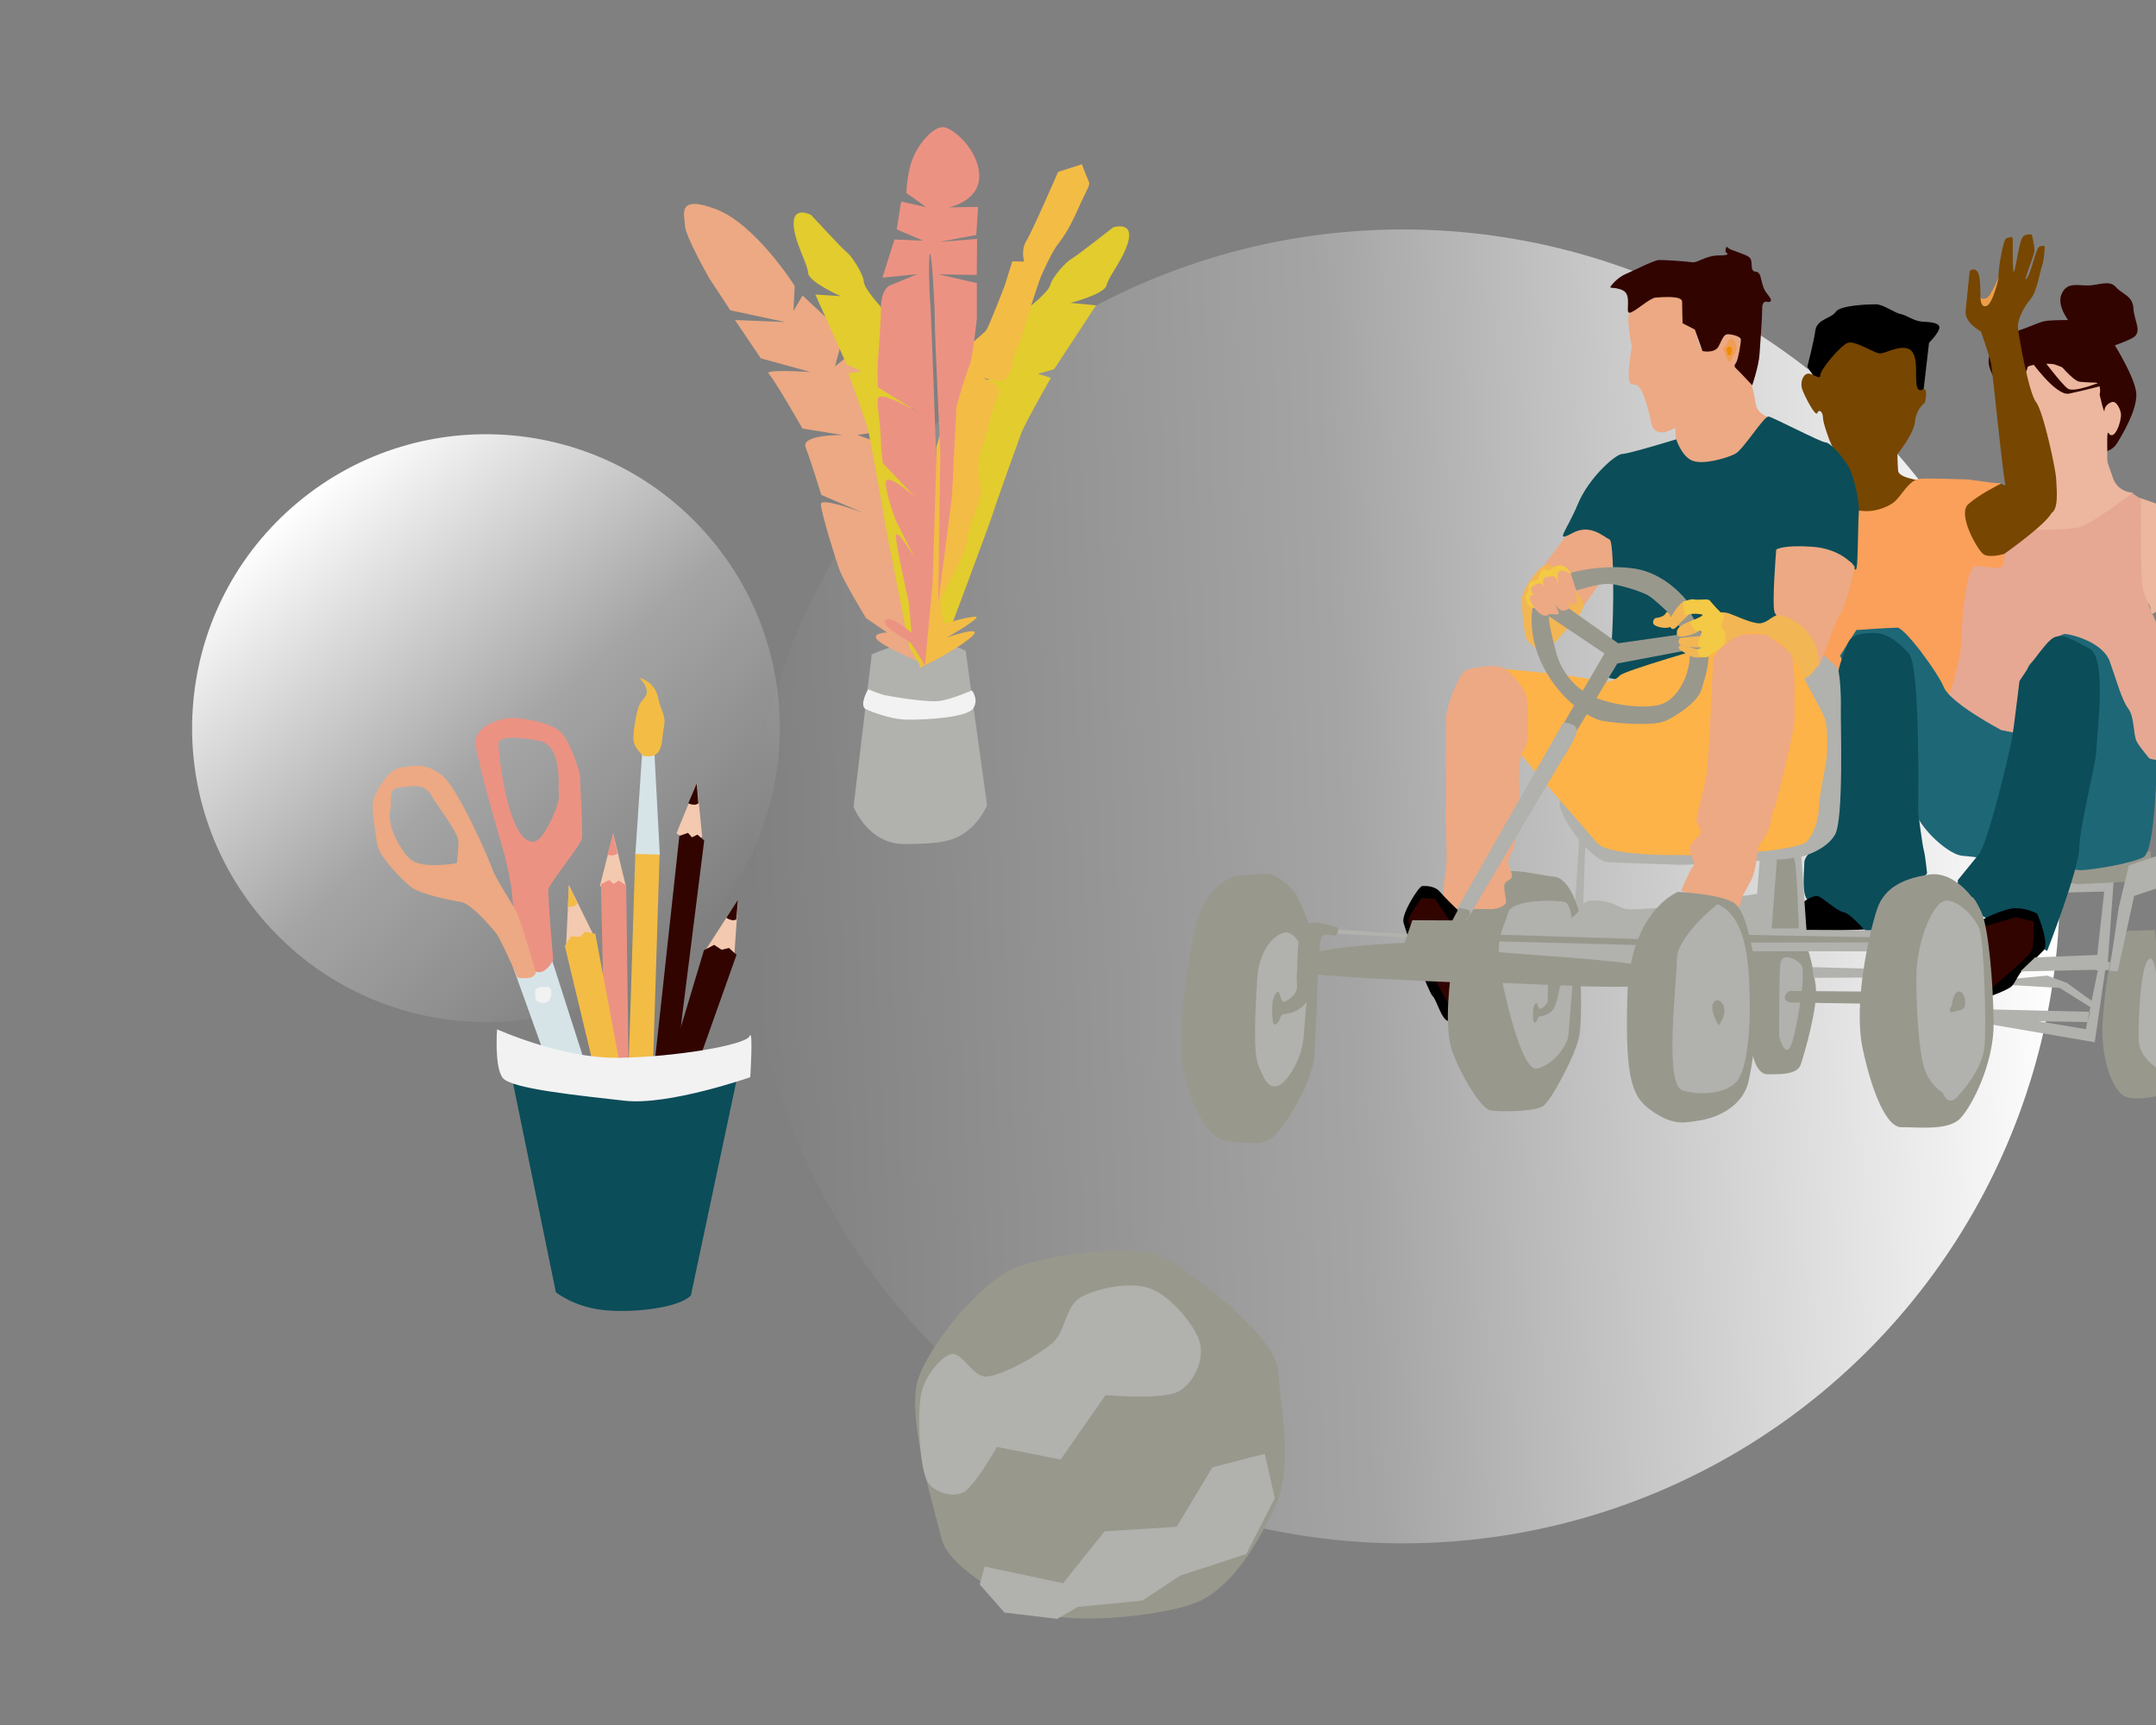 <?xml version="1.0" encoding="UTF-8" standalone="no"?>
<!DOCTYPE svg PUBLIC "-//W3C//DTD SVG 1.1//EN" "http://www.w3.org/Graphics/SVG/1.1/DTD/svg11.dtd">
<svg width="100%" height="100%" viewBox="0 0 1000 800" version="1.1" xmlns="http://www.w3.org/2000/svg" xmlns:xlink="http://www.w3.org/1999/xlink" xml:space="preserve" xmlns:serif="http://www.serif.com/" style="fill-rule:evenodd;clip-rule:evenodd;stroke-linejoin:round;stroke-miterlimit:2;">
    <rect x="0" y="0" width="1000" height="800" fill="#808080" stroke="none"/>
    <g transform="matrix(-1.059,0.041,-0.041,-1.059,1677.41,913.998)">
        <circle cx="949.673" cy="511.665" r="287.483" style="fill:url(#_Linear1);"/>
    </g>
    <g transform="matrix(0.312,0.357,-0.357,0.312,111.773,-160.987)">
        <circle cx="949.673" cy="511.665" r="287.483" style="fill:url(#_Linear2);"/>
    </g>
    <g transform="matrix(1.975,0,0,1.975,-2374.89,-3641.39)">
        <g id="Ebene10">
            <path d="M1407.2,1997.42L1402.93,2033.21C1402.93,2033.21 1406.34,2041.94 1414.75,2041.93C1423.17,2041.92 1426.57,2041.38 1429.85,2038.69C1433.12,2036 1434.28,2032.78 1434.28,2032.78L1429.26,1996.59C1429.26,1996.59 1423.25,1993.33 1417.79,1994.19C1412.34,1995.05 1407.2,1997.42 1407.2,1997.42Z" style="fill:rgb(177,177,173);"/>
            <path d="M1418.81,1999.34C1418.81,1999.34 1412.17,1996.65 1409.17,1994.53C1406.17,1992.4 1410.79,1992.25 1410.79,1992.25L1405.86,1988.9C1405.86,1988.9 1400.68,1980.3 1399.69,1977.73C1398.7,1975.15 1395.26,1963.87 1395.26,1962.13C1395.26,1960.38 1405.22,1964.18 1405.22,1964.18L1395.36,1959.96C1395.36,1959.96 1392.89,1951.93 1391.68,1948.82C1390.46,1945.71 1400.37,1945.9 1400.37,1945.9L1390.93,1944.37C1390.93,1944.37 1384.19,1932.6 1383,1931.49C1381.81,1930.37 1392.82,1931.1 1392.82,1931.1L1381.14,1927.88L1375.08,1918.89L1386.9,1919.37L1373.99,1916.61L1369.02,1909.05C1369.02,1909.05 1363.37,1899.09 1363.34,1896.74C1363.31,1894.4 1361.15,1889.3 1370.57,1892.84C1379.98,1896.39 1389.11,1910.89 1389.11,1910.89L1388.81,1916.77L1390.96,1913.14L1400.63,1922.18L1398.57,1929.78L1402.05,1926.97C1402.05,1926.97 1405.35,1928.51 1405.5,1931.16C1405.65,1933.81 1407.76,1945.29 1407.76,1945.29L1403.85,1945.87L1407.86,1947.34L1412,1964.93L1416.18,1990.07L1418.81,1999.34Z" style="fill:rgb(236,169,131);"/>
            <path d="M1411.1,1917.69C1411.1,1917.69 1405.53,1911.98 1405.35,1909.94C1405.17,1907.9 1402.42,1903.79 1401.44,1903.08C1400.46,1902.37 1392.95,1894.21 1392.95,1894.21C1392.95,1894.21 1388.86,1892.05 1388.86,1896.17C1388.86,1900.3 1392.17,1905.68 1392.26,1907.82C1392.35,1909.97 1399.93,1913.29 1399.93,1913.29L1393.96,1912.91L1401.29,1929.3L1404.88,1930.96L1401.7,1931.41C1401.7,1931.41 1405.98,1942.81 1406.46,1945.22C1406.94,1947.64 1409.57,1961.65 1409.95,1964.45C1410.34,1967.25 1416.07,1995.79 1416.07,1995.79L1418.77,2000.29L1420.33,1970.44L1417.32,1949.61L1415.72,1929.8L1411.1,1917.69Z" style="fill:rgb(226,204,46);"/>
            <g transform="matrix(-0.987,-0.16,-0.16,0.987,3141.78,250.439)">
                <path d="M1411.1,1917.69C1411.1,1917.69 1405.53,1911.98 1405.35,1909.94C1405.17,1907.9 1402.42,1903.79 1401.44,1903.08C1400.46,1902.37 1392.95,1894.21 1392.95,1894.21C1392.95,1894.21 1388.86,1892.05 1388.86,1896.17C1388.86,1900.3 1392.17,1905.68 1392.26,1907.82C1392.35,1909.97 1399.93,1913.29 1399.93,1913.29L1393.96,1912.91L1401.29,1929.3L1404.88,1930.96L1401.7,1931.41C1401.7,1931.41 1405.98,1942.81 1406.46,1945.22C1406.94,1947.64 1409.57,1961.65 1409.95,1964.45C1410.34,1967.25 1416.07,1995.79 1416.07,1995.79L1418.77,2000.29L1420.33,1970.44L1417.32,1949.61L1415.72,1929.8L1411.1,1917.69Z" style="fill:rgb(226,204,46);"/>
            </g>
            <path d="M1405.68,2010.2C1405.68,2010.2 1410.93,2012.7 1415.69,2012.73C1420.45,2012.76 1429.79,2012.19 1431.09,2010.01C1432.38,2007.84 1430.71,2005.87 1430.71,2005.87C1430.71,2005.87 1426.29,2007.82 1423.37,2008.31C1420.44,2008.81 1411.6,2007.26 1410.3,2006.99C1408.99,2006.71 1406.37,2005.59 1406.37,2005.59C1406.37,2005.59 1404.26,2009.14 1405.68,2010.2Z" style="fill:rgb(242,242,242);"/>
            <path d="M1418.37,2000.68C1418.37,2000.68 1419.91,1999.83 1422.4,1998.58C1424.89,1997.33 1431.41,1993.35 1431.41,1992.26C1431.41,1991.16 1424.83,1993.45 1424.83,1993.45C1424.83,1993.45 1431.02,1989.93 1431.78,1988.83C1432.54,1987.74 1424.08,1990.23 1424.08,1990.23C1424.08,1990.23 1423.18,1985.5 1423.44,1984.51C1423.71,1983.53 1429.57,1973.13 1429.53,1970.91C1429.49,1968.69 1432.96,1961.01 1432.96,1959.07C1432.96,1957.14 1431.37,1953.97 1433.06,1948.94C1434.74,1943.91 1435.43,1939.67 1436.81,1936.71C1438.19,1933.75 1433.15,1932.5 1433.15,1932.5L1438.23,1933.29C1438.23,1933.29 1440.36,1930.82 1440.36,1928.91C1440.36,1926.99 1441.75,1925.13 1442.6,1922.11C1443.44,1919.08 1446.51,1909.6 1446.96,1908.62C1447.4,1907.63 1449.36,1903.25 1450.58,1901.56C1451.81,1899.87 1453.22,1898.28 1455.58,1892.97C1457.94,1887.67 1458.62,1887.29 1458.11,1886.2C1457.59,1885.1 1456.56,1882.31 1456.56,1882.31L1450.96,1884.11C1450.96,1884.11 1444.93,1898.02 1443.53,1900.27C1442.13,1902.53 1443.01,1905.17 1443.01,1905.17L1440.22,1905.11L1438.41,1910.86C1438.41,1910.86 1434.78,1920.3 1434.1,1921.27C1433.42,1922.24 1428.05,1925.98 1427.65,1928.7C1427.26,1931.43 1422.39,1948.7 1422.39,1948.7L1421.3,1977.05L1420.65,1987.96L1418.37,2000.68Z" style="fill:rgb(243,188,69);"/>
            <path d="M1419.7,1999.97L1416.42,1994.79C1416.42,1994.79 1416.23,1994.53 1413.99,1993.15C1411.74,1991.77 1409.32,1989.97 1410.56,1989.19C1411.8,1988.42 1416.56,1992.3 1416.56,1992.3L1415.91,1985.18C1415.91,1985.18 1413.1,1972.82 1412.89,1969.87C1412.69,1966.91 1417.37,1974.93 1417.37,1974.93L1412.88,1966C1412.88,1966 1410.51,1959.88 1410.51,1957.11C1410.51,1954.34 1417.3,1960.41 1417.3,1960.41L1409.8,1952.47C1409.8,1952.47 1409.41,1949.72 1409.31,1946.44C1409.21,1943.17 1408.6,1940.39 1408.57,1937.61C1408.54,1934.83 1418.2,1940.65 1418.2,1940.65L1408.65,1934.66C1408.65,1934.66 1408.56,1931.75 1408.56,1930.27C1408.56,1928.8 1409.34,1920.62 1409.36,1916.11C1409.39,1911.6 1411.4,1910.79 1411.4,1910.79L1417.9,1908.12L1409.7,1908.94L1412.54,1899.98L1419.26,1900.25L1413.07,1897.62L1414.1,1891.07L1419.98,1892.37L1415.34,1889.07C1415.34,1889.07 1415.42,1883.87 1417.16,1880.19C1418.9,1876.51 1421.98,1873.47 1424.04,1873.59C1426.11,1873.72 1432.27,1878.73 1432.44,1884.9C1432.62,1891.07 1425.29,1892.43 1425.29,1892.43L1432.17,1892.33L1431.75,1898.92L1423.03,1900.56L1431.94,1899.84L1431.86,1908.3L1422.95,1908.17L1431.89,1910.22L1431.88,1918.54C1431.88,1918.54 1430.88,1928.17 1430.16,1929.57C1429.45,1930.95 1427.1,1939.16 1427.1,1939.16L1426.05,1960.32L1422.82,1985.28L1423.31,1949.87C1423.31,1949.87 1421.99,1922.4 1422.01,1919.11C1422.04,1915.82 1421.29,1902.9 1420.88,1903.29C1420.48,1903.68 1420.71,1913.08 1420.92,1914.5C1421.12,1915.92 1422.37,1951.9 1422.37,1951.9L1421.5,1980.71L1419.7,1999.97Z" style="fill:rgb(236,146,131);"/>
        </g>
    </g>
    <g transform="matrix(-1.952,0,0,1.94,2988.38,-3402.31)">
        <path d="M1401.75,2005.36L1409.08,1984.81L1400.23,1981.85L1392.67,2005.53L1392.29,2007.5L1401.75,2005.36Z" style="fill:rgb(214,228,232);"/>
        <path d="M1366.77,2063.46L1355.55,2010.28C1355.55,2010.28 1391.13,2014.9 1397.13,2012.33C1403.14,2009.74 1410.4,2005.95 1410.4,2005.95L1398.85,2062.69C1398.85,2062.69 1394.63,2066.16 1387.61,2066.94C1380.58,2067.72 1369.62,2066.44 1366.77,2063.46Z" style="fill:rgb(11,77,89);"/>
        <g transform="matrix(1,0,0,1,-1.054,3.182)">
            <path d="M1404.67,1989.75C1404.67,1989.75 1402.96,1990.91 1401.83,1990.06C1400.71,1989.21 1400.64,1986.51 1401.88,1986.51C1403.13,1986.51 1404.75,1986.46 1404.81,1987.46C1404.87,1988.46 1404.67,1989.75 1404.67,1989.75Z" style="fill:rgb(242,242,242);"/>
        </g>
        <g transform="matrix(0.994,0.112,-0.111,0.994,227.093,-143.175)">
            <path d="M1406.04,1983.07C1406.04,1983.07 1404.92,1984.49 1403.25,1983.78C1401.58,1983.06 1400.72,1981.29 1400.72,1981.29C1400.72,1981.29 1400.38,1966.16 1399.99,1964.58C1399.61,1962.99 1390.97,1954.88 1390.64,1953.04C1390.31,1951.2 1389.51,1937.92 1389.51,1937.92C1389.51,1937.92 1390.76,1930.14 1392.93,1927.5C1395.1,1924.85 1402.27,1922.8 1404.94,1922.8C1407.61,1922.8 1413.34,1924.11 1413.34,1928.15C1413.34,1932.2 1410.16,1951.18 1409.69,1953.58C1409.22,1955.97 1408.61,1962.14 1408.7,1964.43C1408.79,1966.71 1408.68,1969.32 1408.64,1971.35C1408.6,1973.39 1406.04,1983.07 1406.04,1983.07ZM1404.81,1951.11C1404.81,1951.11 1403.08,1953.84 1400.96,1952.39C1398.85,1950.93 1395.06,1944.59 1395.04,1942.6C1395.01,1940.62 1394.24,1937.49 1394.7,1934.12C1395.16,1930.76 1396.78,1929.37 1398.47,1928.92C1400.16,1928.47 1407.82,1926 1407.97,1928.8C1408.13,1931.6 1408.18,1945.76 1404.81,1951.11Z" style="fill:rgb(236,146,131);"/>
        </g>
        <g transform="matrix(0.994,0.112,-0.111,0.994,227.093,-143.175)">
            <path d="M1405.16,1984C1405.16,1984 1405.57,1985.07 1407.07,1985.05C1408.58,1985.03 1409.62,1984.68 1409.62,1984.68C1409.62,1984.68 1412.47,1975.27 1413.48,1973.62C1414.48,1971.97 1418.57,1965.91 1420.93,1965.22C1423.3,1964.54 1430.4,1962.34 1432.49,1960.2C1434.58,1958.05 1439.31,1951.94 1439.27,1948.95C1439.23,1945.95 1439.86,1940.52 1438.82,1938.35C1437.77,1936.17 1434.56,1931.7 1431.42,1931.65C1428.28,1931.59 1425.32,1931.25 1421.96,1934.77C1418.61,1938.29 1413.28,1955.52 1412.72,1958.11C1412.16,1960.7 1408.74,1967.21 1408.02,1969.3C1407.29,1971.4 1405.16,1984 1405.16,1984ZM1420.93,1955.87C1420.93,1955.87 1429.54,1956.54 1431.94,1953.52C1434.35,1950.5 1436.3,1945 1435.3,1941.66C1434.29,1938.32 1435.5,1936.33 1431.98,1936.33C1428.46,1936.33 1426.32,1936.42 1425.23,1938.93C1424.15,1941.44 1419.99,1948.38 1419.99,1950.33C1419.99,1952.28 1420.93,1955.87 1420.93,1955.87Z" style="fill:rgb(236,169,131);"/>
        </g>
        <g transform="matrix(0.976,-0.218,0.218,0.976,-405.466,339.165)">
            <path d="M1395.75,1965.35L1390.11,1976.86L1391.17,1979.65L1396.11,1978.22L1395.75,1965.35Z" style="fill:rgb(243,201,175);"/>
        </g>
        <g transform="matrix(0.976,-0.218,0.218,0.976,-405.466,339.165)">
            <path d="M1395.99,1970.54C1395.99,1970.54 1395.32,1970.63 1394.62,1970.39C1393.92,1970.16 1393.75,1969.67 1393.75,1969.67L1395.77,1965.4L1395.99,1970.54Z" style="fill:rgb(236,146,131);"/>
        </g>
        <path d="M1387.54,1992.91L1388.14,1965.15L1386.21,1964.15L1385.13,1965.07L1383.93,1964.26L1382.14,1965.42L1381.59,2007.94L1385.14,2008.57L1387.54,1992.91Z" style="fill:rgb(236,146,131);"/>
        <g transform="matrix(0.937,-0.35,0.35,0.937,-630.347,588.001)">
            <path d="M1395.75,1965.35L1390.11,1976.86L1391.17,1979.65L1396.11,1978.22L1395.75,1965.35Z" style="fill:rgb(243,201,175);"/>
        </g>
        <g transform="matrix(0.937,-0.35,0.35,0.937,-630.347,588.001)">
            <path d="M1395.99,1970.54C1395.99,1970.54 1395.32,1970.63 1394.62,1970.39C1393.92,1970.16 1393.75,1969.67 1393.75,1969.67L1395.77,1965.4L1395.99,1970.54Z" style="fill:rgb(49,4,0);"/>
        </g>
        <g transform="matrix(0.991,-0.137,0.137,0.991,-275.364,196.309)">
            <path d="M1386.52,2019.83L1388.14,1965.15L1386.21,1964.15L1385.13,1965.07L1383.93,1964.26L1382.14,1965.42L1381.59,2007.94L1381.11,2020.49L1386.52,2019.83Z" style="fill:rgb(49,4,0);"/>
        </g>
        <path d="M1395.75,1965.35L1390.11,1976.86L1391.17,1979.65L1396.42,1980.04L1395.75,1965.35Z" style="fill:rgb(243,201,175);"/>
        <path d="M1390.14,2007.54L1396.72,1979.92L1395.27,1977.61L1393.14,1977.73L1391.84,1976.49L1389.47,1977L1384.01,2006.32L1383.81,2008.31L1390.14,2007.54Z" style="fill:rgb(243,188,69);"/>
        <path d="M1395.99,1970.54C1395.99,1970.54 1395.32,1970.63 1394.62,1970.39C1393.92,1970.16 1393.75,1969.67 1393.75,1969.67L1395.77,1965.4L1395.99,1970.54Z" style="fill:rgb(243,188,69);"/>
        <g transform="matrix(0.866,-0.5,0.5,0.866,-835.857,964.668)">
            <path d="M1395.75,1965.35L1390.11,1976.86L1391.17,1979.65L1396.42,1980.04L1395.75,1965.35Z" style="fill:rgb(243,201,175);"/>
        </g>
        <g transform="matrix(0.866,-0.5,0.5,0.866,-835.857,964.668)">
            <path d="M1390.14,2007.54L1396.72,1979.92L1395.27,1977.61L1393.14,1977.73L1391.84,1976.49L1389.47,1977L1384.01,2006.32L1383.81,2008.31L1390.14,2007.54Z" style="fill:rgb(49,4,0);"/>
        </g>
        <g transform="matrix(0.866,-0.5,0.5,0.866,-835.857,964.668)">
            <path d="M1395.99,1970.54C1395.99,1970.54 1395.32,1970.63 1394.62,1970.39C1393.92,1970.16 1393.75,1969.67 1393.75,1969.67L1395.77,1965.4L1395.99,1970.54Z" style="fill:rgb(49,4,0);"/>
        </g>
        <path d="M1381.54,2007.76L1379.97,1957.49L1374.19,1957.45L1375.73,2007.2L1381.54,2007.76Z" style="fill:rgb(243,188,69);"/>
        <path d="M1352.66,2011.28C1352.66,2011.28 1372.06,2018.11 1382.53,2016.9C1393.01,2015.69 1409.41,2014.08 1411.46,2011.47C1413.51,2008.87 1412.82,1999.83 1412.82,1999.83C1412.82,1999.83 1397.62,2006.79 1384.1,2006.64C1370.57,2006.49 1353.72,2003.59 1352.82,2001.46C1351.92,1999.33 1352.66,2011.28 1352.66,2011.28Z" style="fill:rgb(242,242,242);"/>
        <g transform="matrix(1,0,0,1,-0.059,0.028)">
            <path d="M1380.02,1957.88L1378.4,1933.62L1375.51,1933.47L1374.21,1958.04L1380.02,1957.88Z" style="fill:rgb(214,228,232);"/>
        </g>
        <g transform="matrix(1,0,0,1,0.411,0.886)">
            <path d="M1377.59,1933.61C1377.59,1933.61 1380.02,1931.67 1380.03,1929.52C1380.05,1927.37 1379.26,1922.71 1378.55,1921.28C1377.84,1919.84 1376.29,1919.31 1377.03,1917.25C1377.77,1915.19 1379.66,1914.41 1377.75,1915.22C1375.83,1916.02 1374.48,1917.62 1374.07,1920.01C1373.66,1922.41 1372.14,1923.85 1372.78,1926.79C1373.42,1929.73 1372.62,1934.45 1377.59,1933.61Z" style="fill:rgb(243,188,69);"/>
        </g>
    </g>
    <g transform="matrix(3.171,0,0,3.171,-3265.68,-5225.32)">
        <path d="M1178.23,1882.2C1178.23,1882.2 1168.67,1877.13 1167.67,1873.15C1166.66,1869.18 1162.32,1854.95 1164.16,1849.51C1166.01,1844.07 1173.43,1835.46 1177.92,1833.45C1182.41,1831.43 1195.85,1829.4 1200.32,1831.9C1204.78,1834.41 1216.56,1843.47 1216.82,1848.3C1217.08,1853.12 1219.12,1862.33 1216.42,1868.08C1213.71,1873.84 1210.31,1879.36 1205.74,1881.81C1201.17,1884.26 1182.87,1886.33 1178.23,1882.2Z" style="fill:rgb(153,152,141);"/>
    </g>
    <g transform="matrix(3.171,0,0,3.171,-3265.68,-5225.32)">
        <path d="M1170.66,1866.16C1168.95,1866.95 1166.09,1865.95 1165.36,1864.21C1164.35,1861.8 1163.99,1854.73 1164.6,1851.67C1165.06,1849.3 1167.37,1846.32 1168.98,1845.9C1170.59,1845.49 1172.19,1849.39 1174.24,1849.17C1176.7,1848.9 1181.46,1846.23 1183.75,1844.3C1185.77,1842.58 1185.65,1838.84 1187.97,1837.56C1190.38,1836.23 1195.29,1835.21 1198.19,1836.32C1201.09,1837.42 1204.69,1841.7 1205.36,1844.21C1206.04,1846.71 1204.51,1850.09 1202.24,1851.35C1199.94,1852.63 1191.56,1851.89 1191.56,1851.89L1185,1861.31L1175.67,1859.47C1175.67,1859.47 1172.38,1865.37 1170.66,1866.16Z" style="fill:rgb(177,177,173);"/>
    </g>
    <g transform="matrix(3.171,0,0,3.171,-3265.68,-5225.32)">
        <path d="M1201.97,1871.14L1207.2,1862.44L1214.85,1860.47L1216.33,1866.96L1212.15,1875.12L1202.5,1878.28L1196.95,1881.94L1187.49,1882.86L1184.51,1884.61L1176.78,1883.69L1173.16,1879.57L1173.89,1876.96L1185.36,1879.4L1191.41,1871.81L1201.97,1871.14Z" style="fill:rgb(177,177,173);"/>
    </g>
    <g transform="matrix(0.556,0,0,0.556,107.317,35.638)">
        <g id="Ebene3">
            <path d="M1534.2,205.555C1534.2,205.555 1522.16,191.415 1526.78,181.128C1531.4,170.84 1539.88,174.196 1548.99,174.014C1558.09,173.832 1566.63,169.161 1572.11,175.362C1577.58,181.563 1586.18,182.577 1586.72,193.146C1587.27,203.715 1594.75,213.179 1585.76,217.903C1576.76,222.627 1563.29,226.457 1563.29,226.457L1534.2,205.555Z" style="fill:rgb(49,4,0);"/>
            <path d="M1548.73,213.778C1548.73,213.778 1563.77,212.868 1566.49,216.536C1569.2,220.204 1589.16,251.907 1589.16,265.281C1589.16,278.654 1578.07,297.419 1572.95,305.767C1567.83,314.115 1555.96,313.903 1555.96,313.903L1560.91,286.917L1551.01,261.92L1520.03,247.307L1504.09,245.794L1481.44,268.213C1481.44,268.213 1465.93,247.684 1465.87,237.87C1465.82,228.057 1474.04,214.871 1483.86,213.325C1493.69,211.78 1505.54,205.395 1512.08,203.895C1518.63,202.395 1542.74,202.968 1542.74,202.968L1548.73,213.778Z" style="fill:rgb(49,4,0);"/>
            <g transform="matrix(1.112,0,0,1.365,-147.599,-98.089)">
                <path d="M1401.75,266.303L1406.3,234.368C1406.3,234.368 1413.28,228.67 1414,225.47C1414.71,222.27 1408.12,221.722 1401.46,221.46C1394.79,221.198 1389.76,217.516 1385.06,216.807C1380.36,216.097 1371.96,210.851 1366.4,210.851C1360.84,210.851 1339.7,211.374 1336.31,215.472C1332.91,219.57 1322.2,219.807 1321.02,226.881C1319.84,233.954 1314.98,249.032 1314.98,249.032L1323.13,258.879L1348.6,249.539L1401.75,266.303Z"/>
            </g>
            <path d="M1582.18,430.703C1582.18,430.703 1601.14,434.159 1601.24,444.81C1601.33,455.461 1615.02,433.64 1615.02,433.64L1627.65,363.554L1591.69,351.102L1582.18,430.703Z" style="fill:rgb(236,183,158);"/>
            <path d="M1575.28,366.37L1586.31,346.883C1586.31,346.883 1573.8,346.678 1569.74,334.81C1565.69,322.941 1564.67,321.845 1564.89,317.137C1565.1,312.428 1564.28,294.617 1565.85,297.007C1570.97,304.838 1577.1,286.472 1576.27,280.858C1575.75,277.355 1573.1,271.511 1569.99,271.142C1568.12,270.92 1562.8,273.602 1562.6,278.096C1562.39,282.475 1558.52,264.969 1558.52,264.969C1558.52,264.969 1560.4,258.143 1556.3,255.146C1552.2,252.15 1523.31,240.378 1520.33,239.702C1517.36,239.026 1498.81,238.797 1495.89,243.909C1492.97,249.022 1494.82,260.091 1494.82,260.091L1507.68,330.736C1507.68,330.736 1518.52,363.775 1503.94,373.36C1489.36,382.944 1476.31,393.488 1476.31,393.488L1472.56,402.846L1468.79,408.361C1468.79,408.361 1461.37,427.3 1468.64,430.537C1475.91,433.773 1516.32,440.329 1521.85,436.572C1527.39,432.815 1565.03,371.294 1565.03,371.294L1575.28,366.37Z" style="fill:rgb(236,183,158);"/>
            <path d="M1592.96,352.1L1585.7,347.261C1585.7,347.261 1550.35,374.328 1540.15,376.066C1529.95,377.805 1503.9,377.91 1503.9,377.91L1452.14,404.845L1441.65,431.632L1435.19,498.641L1432.02,526.539L1477.15,569.768L1543.1,557.542L1592.72,572.342L1615.88,575.034L1611.3,467.854C1611.3,467.854 1596.17,434.587 1594.33,425.913C1592.5,417.238 1592.96,352.1 1592.96,352.1Z" style="fill:rgb(230,168,147);"/>
            <g transform="matrix(1.06,0,0,1.06,-78.15,-21.807)">
                <path d="M1404.07,338.405C1404.07,338.405 1385.91,336.355 1385.44,330.629C1384.97,324.902 1384.9,317.425 1384.9,317.425C1384.9,317.425 1397.81,301.747 1398.74,291.731C1399.68,281.715 1406.53,276.914 1406.53,276.914C1406.53,276.914 1409.67,263.909 1404.61,266.643C1399.56,269.377 1399.81,260.997 1399.59,256.718C1399.37,252.439 1400.99,237.479 1393.52,234.561C1386.05,231.642 1375.64,238.326 1370.98,238.162C1366.32,237.997 1351.51,227.724 1345.73,229.934C1339.95,232.145 1324.21,250.913 1324.21,255.37C1324.21,259.827 1317.65,253.122 1313.91,254.223C1310.17,255.323 1308.4,261.36 1309.84,266.037C1311.28,270.715 1320.38,288.67 1321.89,285.063C1323.41,281.456 1326.29,284.619 1326.29,288.8C1326.29,292.982 1331.47,306.666 1331.47,306.666L1351.94,352.81L1354.49,364.725L1386.87,365.356L1404.07,338.405Z" style="fill:rgb(119,70,0);"/>
            </g>
            <path d="M1578.7,744.648L1555.1,745.316L1562.34,679.581L1528.31,680.426L1529.88,668.895L1570.39,668.462L1565.34,738.433L1577.95,737.689L1578.7,744.648Z" style="fill:rgb(177,177,173);"/>
            <path d="M1431.43,520.23C1431.43,520.23 1442.98,488.359 1443.3,468.816C1443.62,449.272 1447.45,409.924 1454.5,408.402C1461.56,406.879 1477.26,413.337 1478.21,406.234C1479.17,399.132 1479.97,395.074 1479.97,395.074C1479.97,395.074 1467.01,402.739 1460.32,393.563C1453.63,384.388 1446.38,367.963 1449.78,359.693C1453.17,351.423 1482.45,338.864 1474.65,338.864C1466.85,338.864 1451.62,335.7 1445.85,335.7C1440.08,335.7 1419.17,334.743 1409.26,335.191C1399.35,335.64 1393.52,349.554 1386.89,354.804C1380.27,360.054 1369.1,362.796 1362.36,362.181C1355.61,361.566 1353.87,361.566 1353.87,361.566L1337.64,422.268L1331.64,452.457L1325.15,481.606C1325.15,481.606 1329.88,498.294 1342.51,497.157C1355.14,496.02 1431.43,520.23 1431.43,520.23Z" style="fill:rgb(250,160,90);"/>
            <path d="M1522.37,236.43C1522.37,236.43 1535.97,253.573 1541.82,254.312C1547.66,255.05 1558.59,255.11 1558.59,255.11L1561.18,252.534L1522.37,236.43" style="fill:rgb(49,4,0);"/>
            <path d="M1602.1,661.675L1600.98,645.809L1579.7,649.994L1528.87,654.956L1528.87,671.641L1540.25,673.364L1596.62,670.625L1602.1,661.675Z" style="fill:rgb(153,152,141);"/>
            <path d="M1476.67,545C1476.67,545 1434.36,522.741 1428.65,509.263C1422.93,495.785 1395.81,459.44 1389.78,459.44C1383.74,459.44 1355.58,461.413 1355.58,461.413L1341.97,482.805C1341.97,482.805 1398.08,599.914 1405.7,615.793C1413.31,631.672 1434.33,649.282 1444.26,649.753C1454.18,650.225 1535.63,661.705 1543.09,661.705C1550.55,661.705 1584.35,656.405 1594.88,651.017C1605.41,645.63 1606.14,569.913 1606.14,569.913" style="fill:rgb(30,103,118);"/>
            <path d="M1554.83,778.493L1525.2,759.951L1482.48,757.439L1483.16,752.684L1514.64,749.649L1531.15,755.678L1553.16,771.707L1554.83,778.493Z" style="fill:rgb(177,177,173);"/>
            <path d="M1476.67,545C1476.67,545 1483.52,552.179 1487.52,545.515C1491.53,538.851 1494.2,496.711 1500.37,489.934C1506.54,483.157 1523,463.9 1530.38,464.755C1537.76,465.61 1561.42,472.393 1566.91,487.475C1572.4,502.557 1576.9,519.752 1582.33,526.842C1587.77,533.931 1586.38,548.423 1589.46,554.424C1592.54,560.424 1607.31,577.011 1607.31,577.011" style="fill:rgb(30,103,118);"/>
            <path d="M1514.75,729.065C1514.75,729.065 1541.25,661.369 1541.6,642.729C1541.95,624.088 1555.88,571.293 1555.88,560.883C1555.88,550.473 1565.1,484.511 1549.98,476.823C1534.85,469.135 1527.96,463.975 1520.21,467.746C1512.46,471.517 1491.64,504.042 1491.64,504.042C1491.64,504.042 1487.59,537.475 1485.87,549.339C1484.14,561.202 1465.3,639.3 1457.9,648.3C1450.51,657.3 1440.31,669.923 1440.31,669.923C1440.31,669.923 1438.06,689.145 1447.32,688.305C1456.57,687.464 1457.82,698.464 1457.82,698.464L1514.75,729.065Z" style="fill:rgb(11,77,89);"/>
            <path d="M1460.67,702.994C1460.67,702.994 1478.6,693.427 1488.53,693.441C1498.46,693.455 1506.44,697.994 1506.44,697.994C1506.44,697.994 1517.32,723.043 1511.62,728.769C1505.91,734.495 1500.1,740.937 1495.49,744.257C1490.87,747.577 1488.55,755.1 1485.28,758.428C1482.02,761.755 1466.13,767.307 1466.13,767.307L1460.67,702.994Z"/>
            <path d="M1414.57,664.362C1414.57,664.362 1413.14,649.787 1411.88,645.336C1410.62,640.885 1407.1,613.194 1407.1,613.194C1407.1,613.194 1409.27,491.782 1399.41,480.994C1389.54,470.207 1380.25,463.476 1369.02,463.887C1357.78,464.298 1350.73,465.447 1347.64,474.385C1344.55,483.322 1338.96,493.745 1339.24,510.274C1339.52,526.804 1345.4,604.107 1339.33,621.108C1333.26,638.109 1312.33,645.234 1312.19,655.571C1312.04,665.908 1308.9,688.048 1318.61,688.048C1328.32,688.048 1363.71,714.616 1369.19,714.212C1374.66,713.807 1414.57,664.362 1414.57,664.362Z" style="fill:rgb(11,77,89);"/>
            <path d="M1361.88,711.165L1315.13,713.623L1310.69,711.994L1310.69,688.692C1310.69,688.692 1319.78,681.814 1324.08,683.581C1328.37,685.348 1339.35,695.774 1344.96,696.827C1350.57,697.881 1361.88,711.165 1361.88,711.165Z"/>
            <path d="M1475.96,339.494C1475.96,339.494 1522.22,353.113 1518.97,362.607C1515.71,372.1 1479.14,397.799 1479.14,397.799C1479.14,397.799 1466.32,401.879 1461.31,397.927C1456.3,393.974 1439.74,364.929 1448.88,356.544C1458.02,348.16 1475.96,339.494 1475.96,339.494Z" style="fill:rgb(119,70,0);"/>
            <path d="M1269.15,815.997C1269.15,815.997 1272.35,832.135 1281.53,832.009C1290.72,831.882 1306.24,832.743 1309.21,823.737C1312.18,814.73 1324.08,774.833 1321.61,757.713C1319.13,740.593 1314.85,719.932 1308.78,719.932C1302.71,719.932 1266.25,721.956 1266.25,721.956C1266.25,721.956 1271.08,742.434 1271.08,756.503C1271.08,770.571 1269.15,815.997 1269.15,815.997Z" style="fill:rgb(153,152,141);"/>
            <g transform="matrix(1,0,0,1,-5.843,0.99)">
                <path d="M1505.53,235.853C1505.53,235.853 1503.48,249.321 1498.08,251.343C1492.68,253.365 1488.2,246.303 1488.2,246.303L1492.12,239.298L1505.53,235.853Z" style="fill:rgb(49,4,0);"/>
            </g>
            <path d="M1516.24,364.396C1510.26,364.872 1482.56,351.047 1480.1,341.158C1477.63,331.269 1469.24,245.921 1468.01,239.327C1466.78,232.734 1459.45,212.372 1459.45,212.372C1459.45,212.372 1445.79,205.103 1446.72,195.366C1447.66,185.629 1450.14,161.882 1450.14,161.882C1450.14,161.882 1453.74,158.657 1456.63,162.562C1459.52,166.466 1458.89,181.464 1459.13,183.884C1459.37,186.304 1462.73,186.56 1466.03,182.515C1469.34,178.47 1474.09,172.154 1474.14,165.887C1474.19,159.619 1477.97,134.627 1481.09,134.443C1484.21,134.259 1486.05,131.502 1486.05,136.88C1486.05,142.257 1485.73,165.266 1487.17,162.478C1488.62,159.69 1491.55,135.431 1494.86,133.025C1498.16,130.62 1501.87,131.523 1501.87,131.523C1501.87,131.523 1504.22,139.924 1504.11,144.749C1504,149.575 1493.69,172.985 1497.64,168.242C1501.59,163.5 1505.13,143.625 1508.03,141.874C1510.92,140.122 1512.74,141.474 1512.74,141.474C1512.74,141.474 1512.51,151.81 1510.44,157.746C1508.38,163.682 1506.3,179.188 1500.79,185.471C1495.28,191.754 1490,202.578 1490.34,208.674C1490.68,214.77 1499.35,263.62 1505.44,271.207C1511.53,278.794 1522.05,327.868 1522.25,335.35C1522.45,342.832 1525.33,363.672 1516.24,364.396Z" style="fill:rgb(119,70,0);"/>
            <path d="M1459.2,183.637C1459.2,183.637 1458.7,193.062 1464.21,191.094C1469.71,189.127 1474.6,166.439 1474.6,166.439C1474.6,166.439 1468.12,182.65 1463.87,184.559C1459.61,186.469 1459.2,183.637 1459.2,183.637Z" style="fill:rgb(236,158,73);"/>
            <path d="M1049.23,722.404L1095.35,711.745C1095.35,711.745 1102.63,693.968 1112.48,692.603C1122.33,691.238 1121.02,687.382 1121.02,687.382L1124.69,629.989L1129.63,634.396L1127.77,689.801C1127.77,689.801 1131,685.752 1143.35,687.409C1155.7,689.065 1158.1,694.414 1167.57,694.414C1177.03,694.414 1199.51,692.447 1199.51,692.447L1172.27,745.559L1123.85,743.204L1044.66,734.29L1049.23,722.404Z" style="fill:rgb(177,177,173);"/>
            <path d="M1254.65,684.126L1272.78,681.484L1275.35,648.193L1309.24,644.151L1313.96,711.524L1375.18,711.773L1371.82,729.422L1268.33,729.356L1254.7,692.411L1254.65,684.126Z" style="fill:rgb(177,177,173);"/>
            <path d="M1291.22,800.737C1291.22,800.737 1296.16,819.085 1300.93,808.226C1305.7,797.367 1313.88,747.254 1309.92,741.308C1305.96,735.363 1293.45,729.947 1292.2,739.686C1290.94,749.424 1291.22,800.737 1291.22,800.737Z" style="fill:rgb(177,177,173);"/>
            <path d="M1299.7,772.053L1370.32,773.186L1370.01,763.033L1299.66,762.476C1299.66,762.476 1291.13,767.762 1299.7,772.053Z" style="fill:rgb(153,152,141);"/>
            <g transform="matrix(1.372,-0.322,0.294,1.25,-660.568,429.766)">
                <path d="M1523.98,237.126C1523.98,237.126 1534,264.608 1542.11,264.822C1550.23,265.035 1563.71,264.666 1563.71,264.666L1561.58,262.196C1561.58,262.196 1545,265.12 1542.06,261.49C1539.12,257.86 1531.59,239.079 1531.59,239.079L1523.98,237.126Z" style="fill:rgb(49,4,0);"/>
            </g>
            <path d="M1468.12,760.309C1468.12,760.309 1497.49,735.578 1501.01,730.303C1504.53,725.029 1503.49,704.574 1503.49,704.574L1488.57,700.938L1462.88,708.491L1468.12,760.309Z" style="fill:rgb(49,4,0);"/>
            <path d="M1618.55,847.155C1618.55,847.155 1586.86,857.048 1577.24,848.951C1567.63,840.855 1561.19,818.784 1560.86,798.574C1560.52,778.364 1566.45,735.435 1570.35,726.094C1574.25,716.752 1581.91,712.421 1581.91,712.421L1604.68,711.629L1618.55,847.155Z" style="fill:rgb(153,152,141);"/>
            <g transform="matrix(0.994,0.113,-0.113,0.994,89.235,-173.111)">
                <path d="M1607.49,670.744L1584.57,681.325L1578.13,745.259L1571.17,745.771L1572.9,692.422L1577.3,656.543L1602.14,644.995L1607.49,670.744Z" style="fill:rgb(177,177,173);"/>
            </g>
            <path d="M1564.02,739.544L1554.45,805.256L1469.08,790.589L1468.57,777.907L1550.66,779.874L1548.23,788.431L1507.3,787.726L1547.03,794.354L1558.2,739.485L1564.02,739.544Z" style="fill:rgb(177,177,173);"/>
            <path d="M1611.79,829.729C1611.79,829.729 1591.46,820.861 1591.09,803.041C1590.73,785.221 1592.57,736.363 1600.92,735.471C1609.27,734.579 1611.79,829.729 1611.79,829.729Z" style="fill:rgb(177,177,173);"/>
            <path d="M1557.93,744.741L1492.38,746.195L1504.7,734.504L1560.4,732.255L1557.93,744.741Z" style="fill:rgb(177,177,173);"/>
            <g transform="matrix(1,0,0,1,2.058,0.332)">
                <path d="M1379.88,750.907L1317.99,751.175L1316.76,742.279L1371.98,743.834L1379.88,750.907Z" style="fill:rgb(177,177,173);"/>
            </g>
        </g>
        <g id="Ebene2">
            <path d="M1124.07,695.887C1124.07,695.887 1117.01,668.485 1103.6,667.202C1090.19,665.919 1065.57,658.796 1060.77,665.012C1055.96,671.228 1020.95,704.75 1020.6,730.915L1021.71,755.8L1048.51,770.97L1124.07,695.887Z" style="fill:rgb(153,152,141);"/>
            <path d="M1112.66,602.612C1112.66,602.612 1103.53,598.769 1110.69,615.141C1117.85,631.513 1137.88,654.501 1148.48,655.088C1159.07,655.674 1200.01,656.855 1207.91,657.24C1215.82,657.625 1284.89,653.019 1297.12,652.665C1309.35,652.311 1330.4,645.042 1337.79,632.089C1345.17,619.135 1342.37,538.814 1342.65,527.969C1342.93,517.123 1342.07,494.555 1339.2,492.029C1336.33,489.502 1324.02,478.468 1324.02,478.468L1307.85,502.041C1307.85,502.041 1322.2,573.626 1317.83,599.65C1313.47,625.674 1314.22,632.421 1305.54,635.919C1296.86,639.417 1207.43,644.078 1207.43,644.078L1112.66,602.612Z" style="fill:rgb(177,177,173);"/>
            <path d="M1204.51,292.617C1204.51,292.617 1204.42,318.519 1214.31,322.287C1224.19,326.056 1237.78,325.045 1250.37,317.615C1262.95,310.184 1282.08,283.769 1282.08,283.769C1282.08,283.769 1272.92,281.414 1271.57,272.617C1270.22,263.82 1267.78,255.224 1267.78,255.224C1267.78,255.224 1254.18,242.925 1254.8,239.506C1255.42,236.088 1263.67,219.858 1256.33,216.59C1248.98,213.323 1246.36,213.944 1243.04,219.172C1239.72,224.4 1234.92,228.179 1229.34,228.514C1223.76,228.849 1221.55,210.59 1221.55,210.59L1211.39,204.631L1211.38,184.188L1186.44,181.86C1186.44,181.86 1171.4,194.72 1167.06,196.356C1162.72,197.992 1168.18,224.773 1168.18,224.773C1168.18,224.773 1165.69,240.802 1165.69,248.404C1165.69,256.006 1166.68,256.257 1172.09,257.126C1177.5,257.994 1182.99,281.102 1183.61,284.576C1184.23,288.05 1185.27,303.879 1204.51,292.617Z" style="fill:rgb(236,169,131);"/>
            <path d="M1113.04,383.251L1096.88,404.788L1091.48,415.098L1127.66,441.976L1156.57,400.997L1154.32,379.212L1137.31,376.714L1129.95,372.907L1113.04,383.251Z" style="fill:rgb(236,169,131);"/>
            <path d="M1126.06,446.551C1126.06,446.551 1128.05,442.463 1128.05,439.182C1128.05,435.902 1105.04,405.056 1097.55,406.622C1090.05,408.189 1076.49,428.205 1076.56,435.849C1076.63,443.493 1077.85,467.529 1081.99,471.153C1086.13,474.777 1091.4,480.374 1095.75,479.246C1100.1,478.119 1126.06,446.551 1126.06,446.551Z" style="fill:rgb(243,182,84);"/>
            <path d="M1205.32,302.332C1205.32,302.332 1165.49,314.563 1160.27,314.563C1155.06,314.563 1132.63,333.761 1123.17,356.537C1113.71,379.314 1103.33,388.871 1118.6,380.596C1133.87,372.322 1144.79,383.813 1149.77,385.938C1154.75,388.063 1153.37,497.742 1146.93,497.953C1140.49,498.163 1150.46,503.418 1160.09,502.555C1169.72,501.691 1218.89,495.735 1221.62,492.147C1224.34,488.559 1251.07,463.83 1261.57,464.508C1272.07,465.186 1296.08,475.892 1296.08,475.892C1296.08,475.892 1293.88,438.957 1294.2,424.684C1294.51,410.412 1292.88,403.989 1292.88,403.989C1292.88,403.989 1300.12,390.29 1314.46,393.879C1328.81,397.468 1350.7,402.689 1352.37,406.334C1354.03,409.98 1355.81,416.72 1356.43,402.15C1357.04,387.58 1357.1,369.774 1357.66,362.396C1358.22,355.017 1354.12,334.207 1348.92,325.062C1343.73,315.917 1333.5,304.887 1329.81,304.887C1326.12,304.887 1286.38,284.122 1282.44,283.369C1278.51,282.615 1261.49,310.909 1254.3,314.573C1247.11,318.237 1226.83,324.009 1218.16,319.907C1209.5,315.804 1205.32,302.332 1205.32,302.332Z" style="fill:rgb(11,77,89);"/>
            <path d="M1288.74,394.273C1288.74,394.273 1284.82,441.819 1287.52,447.014C1290.22,452.21 1319.69,496.953 1323.65,492.212C1327.61,487.471 1336.57,456.155 1341.93,448.812C1347.3,441.47 1354.22,408.65 1354.22,408.65C1354.22,408.65 1343.87,393.769 1319.09,391.979C1294.31,390.189 1288.74,394.273 1288.74,394.273Z" style="fill:rgb(236,169,131);"/>
            <path d="M1324.15,489.641C1324.15,489.641 1318.73,499.473 1312.85,501.721C1306.96,503.97 1264.96,493.254 1259.53,488.585C1254.1,483.917 1250.58,480.553 1247.56,480.553C1244.55,480.553 1244.02,475.408 1241.78,471.407C1239.55,467.407 1243.39,461.557 1240.81,460.753C1238.23,459.949 1242.66,449.741 1240.85,448.275C1239.04,446.808 1244.7,445.883 1249.77,447.685C1254.84,449.488 1268.88,456.253 1275.22,455.796C1281.56,455.338 1285.42,449.328 1290.46,448.958C1295.49,448.588 1324.25,459.031 1324.15,489.641Z" style="fill:rgb(243,182,84);"/>
            <path d="M1244.26,227.09C1244.26,227.09 1247.21,224.092 1248.19,221.32C1249.17,218.548 1252.43,217.325 1254.02,220.4C1255.6,223.476 1256.36,226.816 1254.76,229.367C1253.16,231.917 1252.17,234.835 1250.8,236.685C1249.42,238.535 1247.91,236.847 1247.05,233.637C1246.2,230.427 1244.26,227.09 1244.26,227.09Z" style="fill:rgb(240,157,86);"/>
            <path d="M1248.05,231.343C1248.05,231.343 1247.89,228.904 1247.29,228.26C1246.69,227.617 1248.11,225.08 1249.48,225.035C1250.85,224.99 1252.03,226.252 1251.74,227.621C1251.44,228.99 1251.41,231.855 1250.18,232.289C1248.96,232.723 1248.05,231.343 1248.05,231.343Z" style="fill:rgb(240,141,0);"/>
            <path d="M1283.58,645.047C1283.58,645.047 1259.48,647.792 1249.81,648.702C1240.14,649.612 1204.17,649.129 1196.45,649.039C1188.74,648.95 1147.01,648.181 1139.37,639.107C1131.73,630.034 1076.93,568.07 1073.6,562.031C1070.28,555.993 1050.85,492.869 1050.85,492.869C1050.85,492.869 1122.17,498.984 1135.68,502.94C1149.2,506.896 1154.64,503.036 1158.55,499.161C1162.45,495.286 1233.49,474.709 1233.49,474.709L1243.4,472.127L1277.68,532.719L1305.68,609.499L1283.58,645.047Z" style="fill:rgb(253,179,72);"/>
            <path d="M1276.65,646.149C1276.65,646.149 1308.6,642.836 1313.62,638.406C1318.65,633.975 1324,621.325 1324.16,611.138C1324.34,600.951 1330.11,574.471 1330.84,567.503C1331.56,560.535 1332.03,542.489 1328.94,534.49C1325.86,526.491 1312.45,504.019 1309.73,496.848C1307.01,489.677 1295.37,473.013 1290.91,470.38C1286.46,467.747 1271.33,460.158 1262.85,464.795C1254.38,469.432 1247.05,476.894 1243.8,478.985C1240.54,481.077 1276.65,646.149 1276.65,646.149Z" style="fill:rgb(253,179,72);"/>
            <path d="M1255.92,695.43C1255.92,695.43 1260.14,688.698 1260.14,685.771C1260.14,682.845 1265.84,674.652 1268.62,668.279C1271.41,661.907 1272.79,650.549 1273.44,644.604C1274.09,638.659 1278.99,636.721 1282.17,628.005C1285.37,619.288 1284.84,613.592 1286.79,610.712C1288.75,607.832 1304.68,542.336 1303.99,535.686C1303.29,529.035 1306.02,485.936 1300.29,480.405C1294.55,474.874 1282.84,465.635 1278.5,465.25C1274.17,464.865 1263.16,463.907 1256.97,466.497C1250.79,469.088 1236.73,479.371 1236.08,486.95C1235.43,494.53 1233.05,570.43 1229.99,585.942C1226.93,601.455 1221.01,618.3 1222.34,621.366C1223.68,624.432 1227.53,629.679 1224.33,632.963C1221.14,636.247 1215.23,640.458 1216.67,645.92C1218.11,651.383 1221.94,655.589 1219.14,658.913C1216.35,662.237 1209.42,678.789 1209.42,678.789L1255.92,695.43Z" style="fill:rgb(236,169,131);"/>
            <path d="M1213.78,436.549C1213.78,436.549 1196.47,413.631 1169.61,410.022C1142.76,406.412 1118.54,413.36 1118.54,413.36C1118.54,413.36 1115.49,414.36 1118.28,419.911C1121.06,425.463 1122.02,428.479 1122.02,428.479C1122.02,428.479 1140.75,422.445 1149.3,422.916C1157.85,423.387 1176.28,429.341 1181.68,432.436C1187.08,435.532 1198.01,446.338 1198.01,446.338L1201.72,451.175L1207.33,447.708L1213.78,436.549Z" style="fill:rgb(153,152,141);"/>
            <path d="M1076.15,564.238C1076.15,564.238 1081.63,560.69 1081.63,545.72C1081.63,530.75 1082.51,518.082 1077.68,510.695C1072.86,503.308 1064.58,493.067 1058.18,491.913C1051.78,490.758 1032.79,492.06 1028.16,496.222C1023.54,500.384 1013.32,524.861 1013.32,535.182C1013.32,545.503 1012.91,613.848 1012.91,621.414C1012.91,628.98 1014.93,651.299 1012.78,664.445C1010.63,677.591 1011.11,685.704 1011.11,685.704L1018.25,693.757C1018.25,693.757 1044.89,694.316 1050.72,694.251C1056.56,694.186 1063.39,691.431 1063.39,687.919C1063.39,684.408 1060.31,674.784 1062.82,672.067C1065.33,669.351 1070.82,669.749 1066.78,661.173C1062.74,652.597 1067.75,648.187 1069.39,644.217C1071.02,640.247 1075.63,604.707 1074.42,591.33C1073.2,577.953 1076.15,564.238 1076.15,564.238Z" style="fill:rgb(236,169,131);"/>
            <path d="M1203.45,452.515C1203.45,452.515 1218.55,469.401 1216.4,486.947C1214.26,504.493 1204.38,519.211 1193.19,523.217C1182.01,527.222 1154.73,525.212 1136.21,517.072C1117.68,508.933 1108.24,492.019 1105.27,480.581C1102.3,469.142 1097.19,450.022 1099.6,445.393C1102.01,440.764 1085.94,440.418 1085.94,440.418C1085.94,440.418 1079.82,463.365 1094.38,492.018C1108.94,520.671 1133.31,535.323 1144.03,537.267C1154.75,539.211 1186.18,541.8 1196.16,537.273C1206.14,532.745 1223.39,521.493 1226.48,510.804C1229.57,500.115 1235.03,485.126 1230.44,473.218C1225.85,461.31 1214.2,441.99 1214.2,441.99L1203.45,452.515Z" style="fill:rgb(153,152,141);"/>
            <path d="M1097.81,449.064L1145.44,480.999L1111.49,539.166L1121.57,546.738L1156.16,489.344L1222.83,476.722L1219.97,463.467L1156.86,472.482L1106.99,437.141" style="fill:rgb(153,152,141);"/>
            <g>
                <path d="M1208.88,454.966C1208.88,454.966 1204.64,461.065 1202.36,460.556C1200.08,460.046 1199.58,457.61 1200.24,452.977C1200.9,448.345 1209.68,437.632 1211.57,437.632C1213.46,437.632 1220.8,441.041 1218.82,444.682C1216.83,448.322 1208.88,454.966 1208.88,454.966Z" style="fill:rgb(243,182,84);"/>
                <path d="M1205.87,464.324C1205.87,464.324 1204.29,468.711 1215.55,465.935C1220.77,464.647 1225.01,462.28 1224.7,460.488C1224.4,458.696 1226.18,450.451 1222.6,452.234C1221.25,452.906 1204.31,456.755 1205.87,464.324Z" style="fill:rgb(243,182,84);"/>
                <path d="M1208.55,467.987C1208.55,467.987 1204.79,472.258 1209.81,474.209C1214.84,476.16 1227.7,476.25 1230.15,475.74C1232.6,475.23 1232.75,466.456 1228.86,466.381C1224.96,466.307 1208.55,467.987 1208.55,467.987Z" style="fill:rgb(243,182,84);"/>
                <path d="M1209.81,474.209L1209.14,473.918C1209.14,473.918 1205.33,475.62 1208.65,477.977C1211.98,480.335 1217.57,483.832 1220.41,484.08C1223.26,484.327 1229.73,485.162 1228.8,481.378C1227.87,477.593 1209.81,474.209 1209.81,474.209" style="fill:rgb(243,182,84);"/>
                <path d="M1202.24,452.58C1202.24,452.58 1198.03,443.691 1196.7,447.212C1195.69,449.885 1190.75,451.227 1188.73,451.304C1186.7,451.38 1184.91,455.033 1186.8,456.928C1188.68,458.823 1196.43,460.736 1200.73,458.772" style="fill:rgb(243,182,84);"/>
            </g>
            <path d="M1211.22,437.569C1211.22,437.569 1216.03,436.059 1217.99,435.818C1219.63,435.615 1219.54,436.003 1222.95,436.122C1226.37,436.241 1232.06,435.191 1233.38,436.848C1234.71,438.504 1242.22,447.281 1243.89,447.632C1245.56,447.983 1245.69,450.514 1244.01,454.272C1242.32,458.03 1242.6,459.22 1243.66,459.929C1244.72,460.639 1246.6,462.779 1246.56,465.324C1246.53,467.869 1246.43,471.148 1245.54,473.11C1244.65,475.071 1232.74,483.444 1230.65,484.028C1228.57,484.611 1224.49,483.228 1224.49,483.228L1222.45,477.492C1222.45,477.492 1228.11,476.87 1224.83,475.27C1221.55,473.67 1225.3,466.943 1225.3,466.943C1225.3,466.943 1228.15,460.767 1223.62,462.163C1219.09,463.558 1217.14,454.078 1217.14,454.078C1217.14,454.078 1229.67,449.32 1226.86,448.519C1224.04,447.717 1216.49,447.397 1213.86,449.129C1211.23,450.86 1211.22,437.569 1211.22,437.569Z" style="fill:rgb(243,201,69);"/>
            <path d="M1117.7,416.216C1117.7,416.216 1115.09,405.298 1105.35,407.941C1100.59,409.232 1102.99,410.371 1099.93,411.283C1096.87,412.196 1094.79,409.351 1092.6,412.278C1090.4,415.205 1090.78,418.866 1089.28,419.599C1087.78,420.332 1082.16,420.574 1082.24,423.816C1082.31,427.057 1082.62,429.243 1080.59,430.687C1078.56,432.131 1080.01,441.433 1085.58,442.881C1091.15,444.328 1087.58,435.022 1087.58,435.022L1089.71,432.84L1094.13,430.429C1094.13,430.429 1092.36,423.854 1095.68,424.877C1099,425.899 1104.55,430.41 1106.83,427.83C1109.1,425.25 1117.7,416.216 1117.7,416.216Z" style="fill:rgb(243,201,69);"/>
            <path d="M1109.97,540.599C1109.97,540.599 1110.14,537.881 1114.63,538.994C1119.11,540.107 1123.1,541.354 1122.18,546.851C1121.27,552.348 1109.46,570.416 1109.46,570.416L1032.53,700.022C1032.53,700.022 1031.85,695.98 1027.96,695.459C1024.07,694.938 1021.8,695.361 1021.8,695.361L1109.97,540.599Z" style="fill:rgb(177,177,173);"/>
            <path d="M920.473,714.59L983.394,718.132L983.723,715.31L922.79,711.225L920.473,714.59Z" style="fill:rgb(177,177,173);"/>
            <g transform="matrix(1,0,0,1,0.773,3.161)">
                <path d="M1116.29,436.643C1116.29,436.643 1121.56,437.593 1121.64,434.613C1121.73,431.633 1119.54,416.258 1116.45,412.186C1113.35,408.114 1105.06,406.983 1105.51,412.508C1105.96,418.033 1105.45,422.461 1108.12,426.627C1110.78,430.794 1116.29,436.643 1116.29,436.643Z" style="fill:rgb(236,169,131);"/>
            </g>
            <g transform="matrix(1,0,0,1,1.719,1.898)">
                <path d="M1093.58,424.759C1093.58,424.759 1090.65,416.471 1094.64,415.593C1098.63,414.715 1102.89,413.221 1103.79,417.65C1104.69,422.078 1117.34,440.032 1113.74,441.905C1110.14,443.779 1107.39,445.232 1102.28,437.637C1097.18,430.043 1093.58,424.759 1093.58,424.759Z" style="fill:rgb(236,169,131);"/>
            </g>
            <path d="M1023.62,695.512C1023.62,695.512 1012.6,684.984 1008.19,679.796C1003.79,674.608 996.246,674.866 993.476,674.922C990.706,674.978 976.03,697.839 977.761,705.321C979.491,712.802 999.022,764.459 1002.15,766.824C1005.27,769.19 1009.9,788.427 1016,787.558C1022.1,786.689 1026.47,764.898 1026.47,764.898L1023.62,695.512Z"/>
            <g transform="matrix(1,0,0,1,0.428,1.075)">
                <path d="M1089.53,421.704C1089.53,421.704 1081.24,423.619 1084.44,428.94C1087.64,434.261 1095.49,446.932 1100.38,447.064C1105.27,447.196 1106.97,448.108 1106.85,445.614C1106.75,443.72 1098.42,428.911 1093.65,422.861C1092.14,420.947 1089.53,421.704 1089.53,421.704" style="fill:rgb(236,169,131);"/>
            </g>
            <g transform="matrix(1,0,0,1,2.666,0.744)">
                <path d="M1084.51,431.501C1084.51,431.501 1078.11,430.086 1081.14,436.685C1084.18,443.284 1089.69,448.923 1093.68,448.709C1097.67,448.496 1098.78,444.274 1098.78,444.274L1084.51,431.501Z" style="fill:rgb(236,169,131);"/>
            </g>
            <path d="M1206.75,679.811C1206.75,679.811 1166.58,695.346 1164.55,767.054C1162.52,838.761 1168.85,851.862 1186.53,863.601C1204.2,875.339 1213.23,872.083 1223.83,870.658C1234.43,869.234 1260.55,861.751 1265.86,837.008C1271.17,812.265 1276.34,763.402 1272.56,747.243C1268.79,731.084 1264.93,695.393 1252.6,688.456C1240.27,681.519 1206.75,679.811 1206.75,679.811Z" style="fill:rgb(153,152,141);"/>
            <path d="M899.322,708.861C899.322,708.861 891.952,684.079 883.547,676.282C875.142,668.484 869.297,664.791 862.886,664.791C856.475,664.791 836.906,666.61 836.906,666.61C836.906,666.61 813.191,674.347 805.468,704.555C797.745,734.763 788.021,800.644 794.398,829.356C800.775,858.068 814.287,885.878 830.599,887.732C846.911,889.585 861.559,891.459 869.21,884.329C876.862,877.2 901.853,841.358 903.49,815.484C905.127,789.611 906.201,754.292 906.201,743.755C906.201,733.218 899.322,708.861 899.322,708.861Z" style="fill:rgb(153,152,141);"/>
            <path d="M1239.75,690.01C1239.75,690.01 1205.84,716.851 1205.84,736.011C1205.84,755.172 1194.89,840.733 1210.66,845.47C1226.43,850.206 1251.41,848.202 1258.29,834.225C1264.91,820.754 1268.52,790.025 1265.82,748.908C1263.65,715.838 1255.47,696.922 1239.75,690.01Z" style="fill:rgb(177,177,173);"/>
            <path d="M1119.88,743.814C1119.88,743.814 1121.62,690.717 1112.59,688.392C1103.56,686.068 1067.81,686.409 1065.16,697.001C1062.51,707.593 1055.97,715.081 1057.49,733.958C1059.02,752.834 1062.32,764.312 1062.32,764.312L1119.88,743.814Z" style="fill:rgb(177,177,173);"/>
            <path d="M1017.71,705.761L1004.13,685.663L992.95,684.85C992.95,684.85 981.86,699.906 981.86,703.833C981.86,707.759 1015.93,780.458 1017.74,774.034C1019.54,767.61 1017.71,705.761 1017.71,705.761Z" style="fill:rgb(49,4,0);"/>
            <path d="M1024.13,693.19L1018.57,703.614L985.205,703.477L976.426,728.962L1050.13,733.355L1053.07,704.858L1029.85,703.588L1032.98,698.881C1032.98,698.881 1033.75,695.883 1032.72,695.221C1031.25,694.273 1024.13,693.19 1024.13,693.19Z" style="fill:rgb(153,152,141);"/>
            <path d="M894.525,729.026C894.525,729.026 887.442,713.079 879.713,713.655C871.985,714.232 857.384,725.5 855.728,752.912C854.073,780.324 852.402,814.083 856.702,824.464C861.003,834.845 864.856,844.552 873.071,841.549C881.287,838.545 892.929,818.607 894.348,802.098C895.767,785.59 898.425,753.431 898.425,753.431L894.525,729.026Z" style="fill:rgb(177,177,173);"/>
            <path d="M1043.96,728.912C1075.1,732.119 1154.1,736.298 1175.59,741.289C1181.36,742.628 1178.87,758.699 1172.95,758.859C1127.77,760.082 949.215,753.372 904.484,748.628C898.441,747.987 898.77,732.224 904.566,730.397C918.615,725.966 965.546,722.294 988.779,722.046C1007.32,721.849 1025.53,727.013 1043.96,728.912Z" style="fill:rgb(153,152,141);"/>
            <path d="M907.726,736.613C907.72,731.112 907.708,720.11 909.935,716.681C911.962,713.559 919.037,717.264 921.086,716.038C923.033,714.872 924.412,709.943 922.228,709.324C917.735,708.051 899.698,701.958 894.13,708.396C888.562,714.835 889.83,738.859 888.819,747.956C888.265,752.938 889.9,759.053 888.061,762.976C886.222,766.899 880.296,771.486 877.786,771.493C875.275,771.499 874.583,762.128 872.999,763.014C871.414,763.9 868.279,767.699 868.279,776.808C868.279,785.917 868.392,792.917 872.03,789.733C875.668,786.549 874.489,781.922 878.525,781.772C882.561,781.622 891.442,778.977 896.432,772.273C901.422,765.569 905.03,743.823 905.03,743.823" style="fill:rgb(153,152,141);"/>
            <path d="M1240.74,791.322C1240.74,791.322 1232.51,778.051 1236.55,771.954C1240.58,765.856 1251.87,776.625 1240.74,791.322Z" style="fill:rgb(153,152,141);"/>
            <path d="M1451.87,684.119C1451.87,684.119 1436.51,662.431 1416.48,665.37C1396.45,668.309 1379.14,675.384 1372.86,694.205C1366.59,713.027 1352.8,772.686 1360.81,810.372C1368.82,848.058 1381.05,876.436 1393.25,876.131C1405.45,875.826 1431.89,879.488 1442.12,868.911C1452.35,858.334 1470.38,822.335 1470.09,789.448C1469.8,756.561 1465.96,709.471 1459.69,696.195C1453.42,682.918 1451.87,684.119 1451.87,684.119Z" style="fill:rgb(153,152,141);"/>
            <path d="M1427.41,847.131C1427.41,847.131 1431.83,859.587 1439.84,850.725C1447.85,841.863 1460.69,826.212 1462.46,808.985C1464.23,791.759 1462.11,722.359 1458.48,711.423C1454.85,700.487 1435.61,680.629 1425.48,689.319C1415.35,698.01 1405.6,726.691 1405.6,751.694C1405.6,776.697 1407.63,811.498 1412,826.123C1416.38,840.749 1427.41,847.131 1427.41,847.131Z" style="fill:rgb(177,177,173);"/>
            <path d="M1435.18,774.583C1435.18,774.583 1430.21,781.761 1437.45,779.699C1444.7,777.637 1446.9,778.287 1446.19,770.127C1445.48,761.966 1437.38,757.636 1435.18,774.583Z" style="fill:rgb(153,152,141);"/>
            <path d="M1017.62,746.44C1017.62,746.44 1010.66,792.009 1018.61,813.239C1026.56,834.47 1042.31,860.36 1050.08,861.975C1057.84,863.589 1087.37,863.125 1094.21,858.59C1101.05,854.056 1122.12,814.441 1124.52,799.543C1126.92,784.645 1125.52,749.686 1125.52,749.686L1113.35,749.988L1017.62,746.44Z" style="fill:rgb(153,152,141);"/>
            <path d="M1060.44,755.754C1060.44,755.754 1075.47,830.233 1089.12,827.22C1102.76,824.206 1114.8,807.97 1115.45,798.978C1116.1,789.986 1118.72,758.21 1118.72,758.21L1060.44,755.754Z" style="fill:rgb(177,177,173);"/>
            <g transform="matrix(0.598,0,0,0.598,566.587,316.059)">
                <path d="M907.726,736.613C907.72,731.112 907.708,720.11 909.935,716.681C911.962,713.559 919.037,717.264 921.086,716.038C923.033,714.872 924.412,709.943 922.228,709.324C917.735,708.051 899.698,701.958 894.13,708.396C888.562,714.835 889.83,738.859 888.819,747.956C888.265,752.938 889.9,759.053 888.061,762.976C886.222,766.899 880.296,771.486 877.786,771.493C875.275,771.499 874.583,762.128 872.999,763.014C871.414,763.9 868.279,767.699 868.279,776.808C868.279,785.917 868.392,792.917 872.03,789.733C875.668,786.549 874.489,781.922 878.525,781.772C882.561,781.622 891.442,778.977 896.432,772.273C901.422,765.569 905.03,743.823 905.03,743.823" style="fill:rgb(153,152,141);"/>
            </g>
            <path d="M1048.83,720.919L1178.06,724.294L1178.79,719.379L1049.83,715.305L1048.83,720.919Z" style="fill:rgb(153,152,141);"/>
            <path d="M1369.64,721.988L1370.07,717.734L1264.27,715.713L1265.15,722.159L1369.64,721.988Z" style="fill:rgb(153,152,141);"/>
            <path d="M1289.31,652.874C1289.31,652.874 1299.91,652.765 1302.95,651.22C1306,649.674 1307.54,710.404 1307.54,710.404L1284.96,710.401L1289.31,652.874Z" style="fill:rgb(153,152,141);"/>
            <path d="M1268.71,257.302C1268.71,257.302 1274.18,241.13 1274.8,231.596C1275.42,222.062 1277.11,200.47 1277.05,193.139C1276.99,185.807 1281.5,187.731 1281.5,187.731C1281.5,187.731 1287.95,188.917 1281.37,181.228C1274.79,173.539 1277.61,162.928 1271.69,162.527C1265.77,162.126 1270.41,153.305 1265.93,150.237C1261.44,147.169 1249.91,144.571 1248.16,142.35C1246.42,140.129 1246.42,146.114 1246.42,146.114C1246.42,146.114 1252.63,149.038 1241.23,148.955C1229.82,148.873 1223.41,155.411 1218.46,154.645C1213.5,153.878 1194.7,152.587 1190.59,152.825C1186.48,153.062 1167.86,162.551 1163.99,164.1C1160.12,165.649 1155.41,168.876 1151.68,173.367C1147.96,177.858 1152.87,174.339 1160.81,178.107C1168.74,181.875 1162.46,196.847 1166.31,196.788C1170.16,196.729 1183.13,184.432 1188.14,184.119C1193.15,183.806 1210.21,182.216 1210.21,187.503C1210.21,192.789 1210.62,205.536 1210.62,205.536L1220.88,210.819L1227.2,228.734C1227.2,228.734 1237.53,231.147 1240.84,224.465C1244.15,217.783 1245.19,214.601 1248.68,214.72C1252.17,214.84 1258.74,216.486 1259.15,218.935C1259.57,221.385 1256.87,236.116 1255.15,238.561C1253.43,241.007 1253.56,241.739 1256.09,244.087C1258.62,246.434 1268.71,257.302 1268.71,257.302Z" style="fill:rgb(49,4,0);"/>
        </g>
    </g>
    <defs>
        <linearGradient id="_Linear1" x1="0" y1="0" x2="1" y2="0" gradientUnits="userSpaceOnUse" gradientTransform="matrix(574.965,0,0,574.965,662.19,511.665)"><stop offset="0" style="stop-color:white;stop-opacity:1"/><stop offset="0.54" style="stop-color:white;stop-opacity:0.29"/><stop offset="1" style="stop-color:white;stop-opacity:0"/></linearGradient>
        <linearGradient id="_Linear2" x1="0" y1="0" x2="1" y2="0" gradientUnits="userSpaceOnUse" gradientTransform="matrix(574.965,0,0,574.965,662.19,511.665)"><stop offset="0" style="stop-color:white;stop-opacity:1"/><stop offset="0.54" style="stop-color:white;stop-opacity:0.29"/><stop offset="1" style="stop-color:white;stop-opacity:0"/></linearGradient>
    </defs>
</svg>
